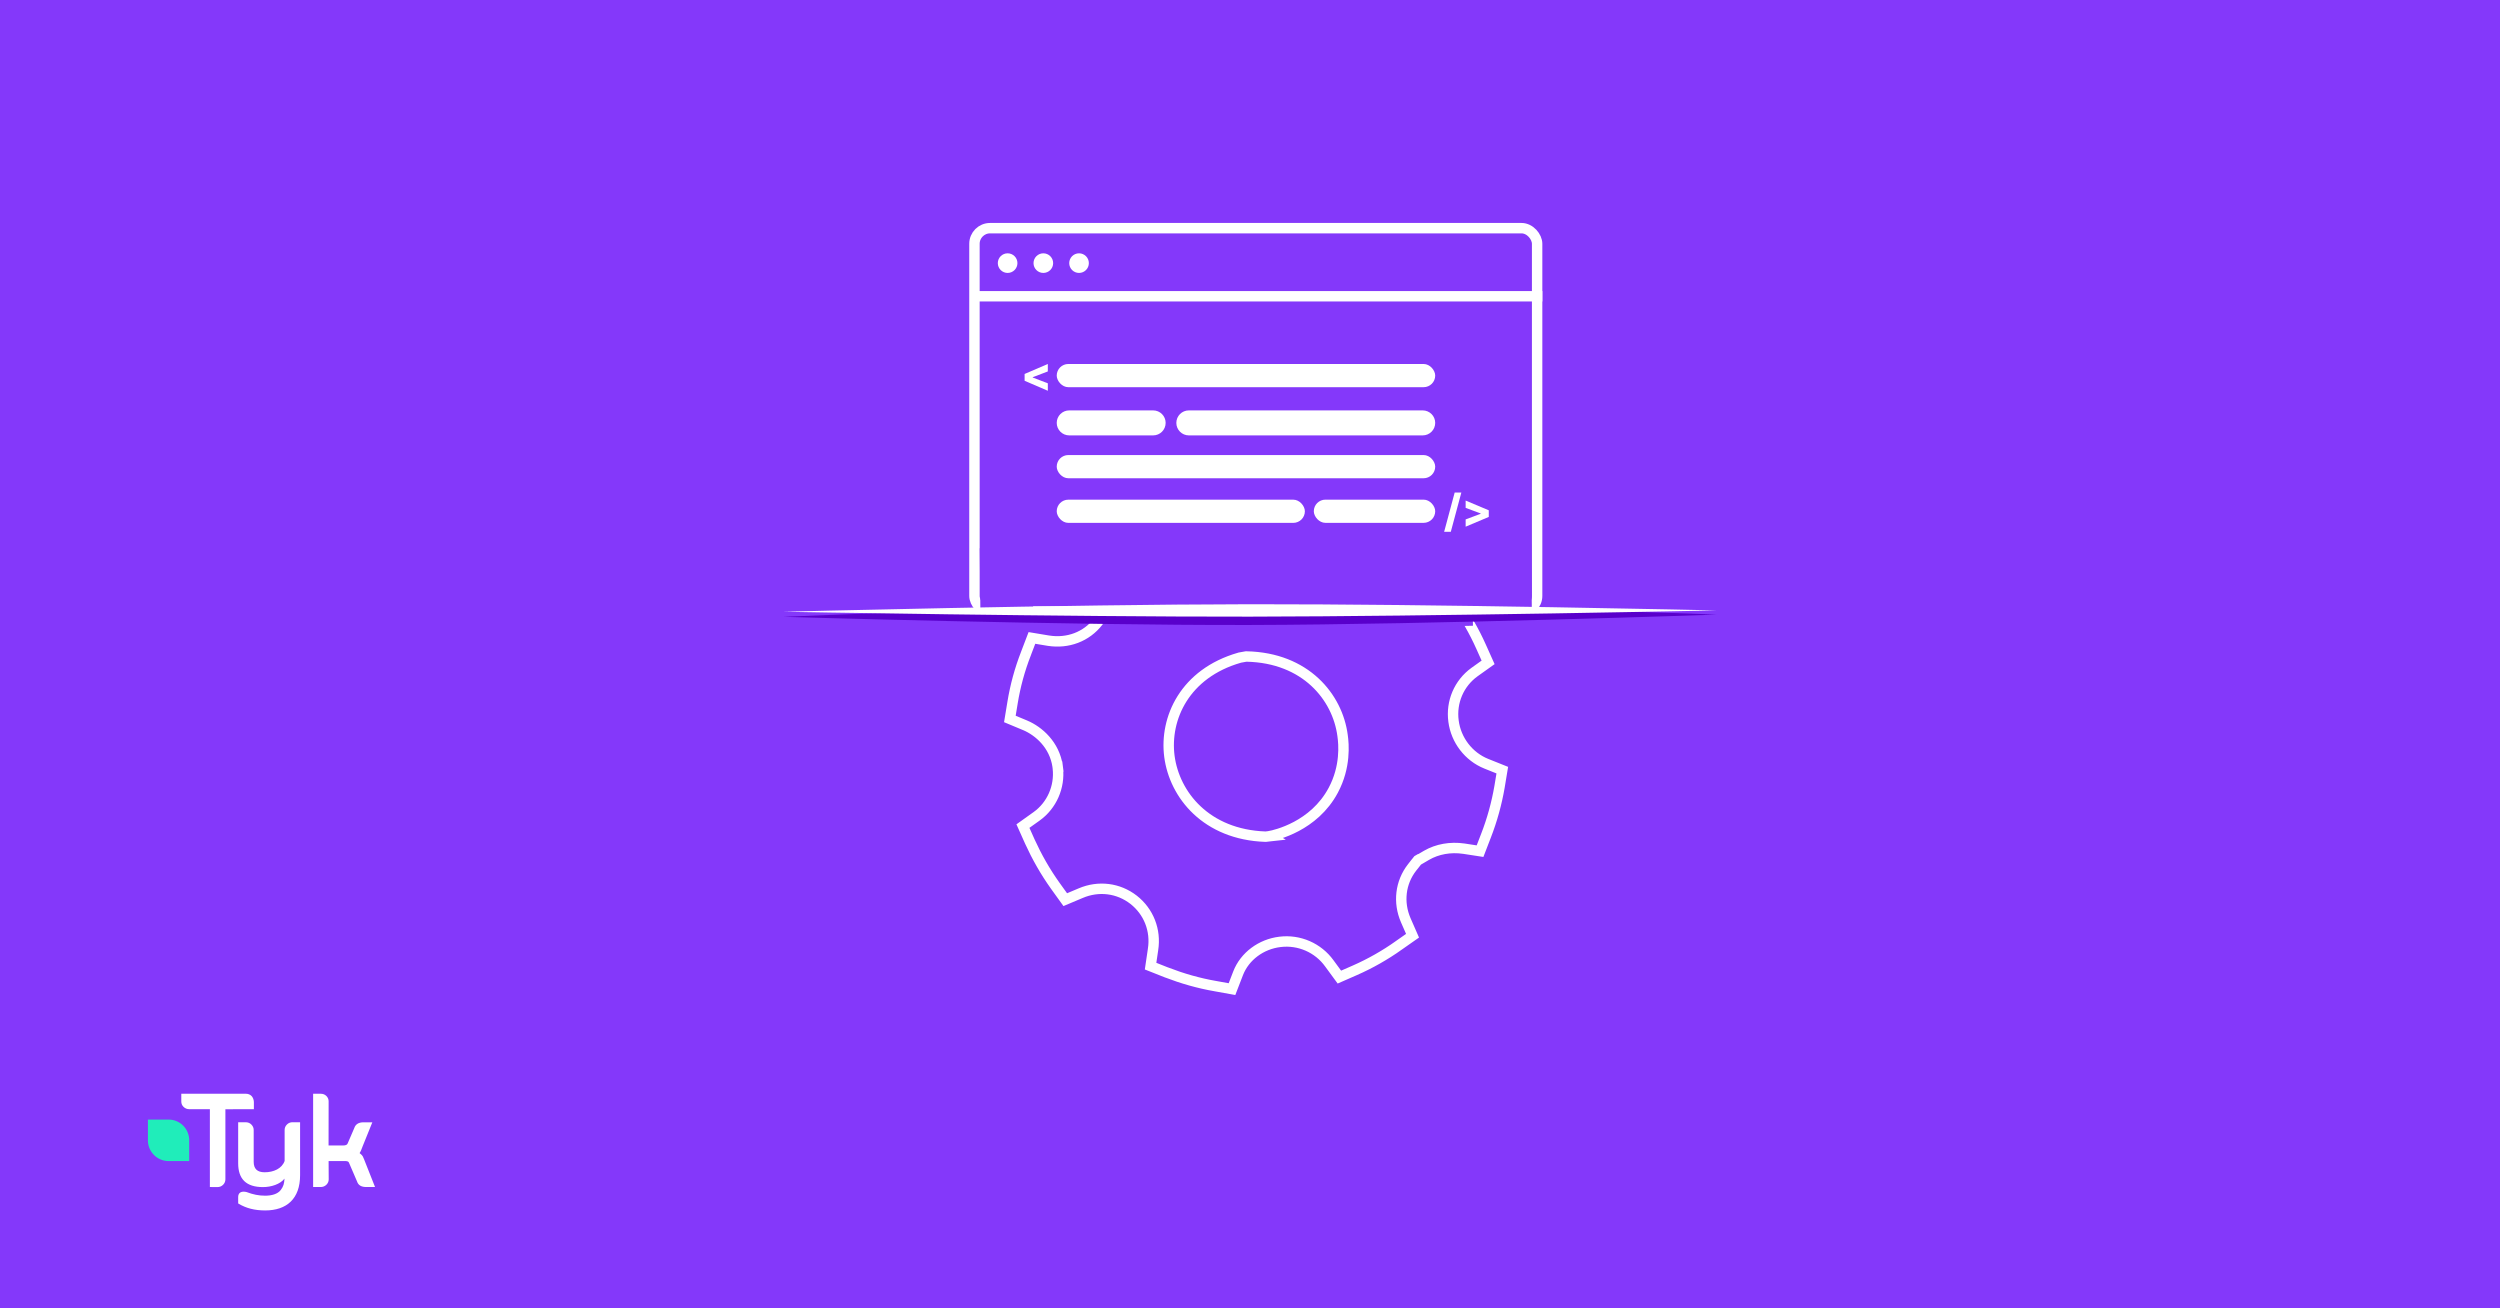 <svg xmlns="http://www.w3.org/2000/svg" id="Layer_1" data-name="Layer 1" viewBox="0 0 1200 628"><defs><style> .cls-1 { fill: #fff; } .cls-2 { fill: #20edba; } .cls-3 { fill: #5900cb; } .cls-4, .cls-5 { fill: #8438fa; } .cls-6 { fill: none; } .cls-6, .cls-5 { stroke: #fff; stroke-width: 5px; } </style></defs><rect class="cls-4" width="1200" height="628"></rect><path class="cls-1" d="m120.74,526.09c-.71-.73-1.64-1.09-2.7-1.09h-31.02v3.72c0,1,.35,1.87,1.09,2.58.74.73,1.66,1.11,2.73,1.11h9.9v37.36l3.63.03c1.07,0,1.99-.38,2.7-1.09.74-.73,1.12-1.63,1.12-2.6v-33.67l13.67-.03v-3.45c-.03-.98-.38-2.12-1.12-2.88Z"></path><path class="cls-1" d="m140.44,538.67c-1.06,0-1.99.35-2.7,1.09-.74.73-1.12,1.63-1.12,2.6v14.9c-1.31,3.66-5.29,5.43-9.58,5.43-3.55,0-5.27-1.65-5.27-5.02v-15.3c0-.98-.38-1.85-1.12-2.6-.71-.73-1.64-1.09-2.7-1.09h-3.63v19.7c0,7.57,3.87,11.42,11.9,11.42,3.96,0,8.27-1.38,10.34-4.07-.16,2.39-.44,3.64-1.77,5.43-1.5,2.01-4.45,2.77-7.53,2.77s-5.78-.57-8.9-1.74c-.52-.14-1.01-.19-1.42-.19-1.69,0-2.62.92-2.62,2.6v3.04l.22.14c3.55,2.14,7.69,3.23,12.72,3.23,10.42,0,16.78-5.67,16.78-16.88v-25.45h-3.6Z"></path><path class="cls-1" d="m174.6,556.12c-.55-1.65-1.2-1.9-1.99-2.63.35-.46.79-1.33,1.42-3.17l4.69-11.61h-4.26c-2.32,0-3.82.95-4.42,2.79l-3.19,7.41c-.25.62-.98.92-2.18.92h-6.96l.03-21.19c0-.98-.33-1.79-1.06-2.55-.71-.73-1.64-1.09-2.7-1.09h-3.68v44.77h3.66c1.06,0,1.99-.38,2.73-1.11.71-.71,1.09-1.57,1.09-2.58l-.05-8.76h8.24c1.17,0,1.47.54,1.61.95l3.82,8.87c.57,1.76,2.05,2.63,4.39,2.63h4.23l-5.4-13.65Z"></path><path class="cls-2" d="m90.78,546.46c-.44-5.05-4.61-9.01-9.74-9.06h-10.04v10.36c.22,5.18,4.37,9.36,9.55,9.55h10.26v-10.83s-.03-.03-.03-.03Z"></path><path class="cls-5" d="m609.52,401.37l-.19.02-1.6.19-.19.02h-.2c-28.26-1.01-43.6-19.97-46.03-38.58h0c-2.34-18.11,7.27-39.75,33.69-47.33l.12-.04.13-.02,2.63-.47.24-.04h.25c28.32.6,43.66,19.45,46.07,37.96.59,4.14,1.54,14.97-4.46,26.22-9.34,17.52-27.8,21.52-30.48,22.06Zm0,0l.18-.05m-.18.05l.18-.05m71.27,11.32l-.41.24-.3.38-1.16,1.48h-.02s-1.3,1.66-1.3,1.66c-5.61,7.2-6.72,16.76-3.01,25.32h0s3.25,7.43,3.25,7.43l-6.56,4.6h0s0,.01,0,.01c-6.63,4.72-13.79,8.77-21.12,11.99h0s-7.43,3.26-7.43,3.26l-4.81-6.56s0,0,0,0c-5.4-7.51-14.51-11.49-23.7-10.35-8.99,1.06-16.94,6.88-20.11,15.09h0s-2.93,7.59-2.93,7.59l-8.03-1.45h0s-.01,0-.01,0c-7.86-1.36-15.75-3.61-23.48-6.59,0,0,0,0-.01,0l-7.55-2.99,1.18-7.98s0,0,0-.01c1.45-9.24-2.1-18.22-9.35-23.88h0c-7.25-5.63-16.79-6.83-25.38-3.16,0,0,0,0,0,0l-7.4,3.12-4.78-6.64s0,0,0,0c-4.79-6.72-8.87-13.88-12.23-21.28,0,0,0,0,0,0l-3.31-7.4,6.55-4.67h0c7.34-5.24,11.2-14.15,10.21-23.12v-.04s0-.04,0-.04l-.05-.4-2.48.35,2.48-.35-.05-.4h0s0-.02,0-.02c-1.52-10.37-9.09-16.9-15.53-19.65h-.01s0,0,0,0l-7.39-3.08,1.3-7.88h0c1.3-7.98,3.44-15.87,6.43-23.51h0s0-.02,0-.02l2.86-7.48,7.99,1.33h.01s.01,0,.01,0c9.22,1.43,18.14-1.86,23.79-9.14,5.66-7.25,6.71-16.77,3.01-25.32h0s-3.25-7.43-3.25-7.43l6.56-4.6h.01s.01-.02.01-.02c6.66-4.79,13.78-8.76,21.12-11.98h0s7.43-3.26,7.43-3.26l4.84,6.58c5.38,7.5,14.44,11.45,23.67,10.34,9.22-1.03,17.05-7.06,20.39-15.52h0l2.97-7.54,8.02,1.4h0c7.86,1.36,15.75,3.62,23.33,6.62h.01s.01.01.01.01l7.72,2.96-1.35,8.11s0,0,0,0c-1.53,8.92,2.25,18.04,9.52,23.7,7.32,5.69,16.83,6.87,25.4,3.27h0s7.39-3.12,7.39-3.12l4.77,6.6h0c4.86,6.71,8.94,13.86,12.26,21.31h0s3.33,7.43,3.33,7.43l-6.55,4.67h0s0,0,0,0c-7.43,5.37-11.29,14.37-10.04,23.57,1.19,9.09,7.24,17.01,15.74,20.42h0l7.66,3.07-1.32,7.99s0,0,0,0c-1.37,7.95-3.55,15.9-6.5,23.48h0s-2.86,7.42-2.86,7.42l-7.84-1.21h-.01s-.01,0-.01,0c-6.34-.91-12.65.2-17.81,3.19h0s-3.65,2.14-3.65,2.14Z"></path><rect class="cls-5" x="467.74" y="109.52" width="270.08" height="184.02" rx="7.5" ry="7.5"></rect><rect class="cls-4" x="662.46" y="263.35" width="44.13" height="37.55" transform="translate(-6.26 15.69) rotate(-1.31)"></rect><rect class="cls-4" x="709.81" y="261.51" width="25.33" height="37.55" transform="translate(-2.64 6.9) rotate(-.55)"></rect><rect class="cls-4" x="470.45" y="263.08" width="25.33" height="37.55" transform="translate(-2.66 4.62) rotate(-.55)"></rect><path class="cls-3" d="m376,296.07s136.46-5.85,224-6.06c87.52-.21,224,4.99,224,4.99,0,0-136.48,4.79-224,4.99-87.5.21-224-3.92-224-3.92Z"></path><path class="cls-1" d="m376,293.64s136.46-3.51,224-3.64c87.52-.12,224,3,224,3,0,0-136.48,2.87-224,2.99-87.5.13-224-2.35-224-2.35Z"></path><line class="cls-6" x1="468.67" y1="142.22" x2="740.32" y2="142.21"></line><circle class="cls-1" cx="517.94" cy="126.3" r="4.71"></circle><circle class="cls-1" cx="500.8" cy="126.3" r="4.71"></circle><circle class="cls-1" cx="483.66" cy="126.3" r="4.71"></circle><rect class="cls-1" x="507.23" y="174.71" width="181.67" height="11.14" rx="5.57" ry="5.57"></rect><path class="cls-1" d="m570.64,196.99h112.26c3.31,0,6,2.69,6,6h0c0,3.31-2.69,6-6,6h-112.26c-3.31,0-6-2.69-6-6h0c0-3.31,2.69-6,6-6Z"></path><rect class="cls-1" x="507.23" y="239.84" width="119.11" height="11.14" rx="5.57" ry="5.57"></rect><rect class="cls-1" x="630.63" y="239.83" width="58.27" height="11.14" rx="5.57" ry="5.57"></rect><rect class="cls-1" x="507.23" y="218.42" width="181.67" height="11.14" rx="5.57" ry="5.57"></rect><path class="cls-1" d="m513.23,196.99h40.28c3.31,0,6,2.69,6,6h0c0,3.31-2.69,6-6,6h-40.28c-3.31,0-6-2.69-6-6h0c0-3.31,2.69-6,6-6Z"></path><path class="cls-1" d="m491.81,182.78v-3.28s11.14-4.79,11.14-4.79v3.58l-7.35,2.81.11-.17v.42l-.11-.18,7.36,2.82v3.58l-11.14-4.79Z"></path><path class="cls-1" d="m701.45,236.4l-5.06,18.85h-3.2l5.06-18.85h3.2Z"></path><path class="cls-1" d="m714.61,248.13l-11.1,4.68v-3.49l7.33-2.75-.11.18v-.41l.11.17-7.33-2.74v-3.5s11.1,4.67,11.1,4.67v3.2Z"></path></svg>